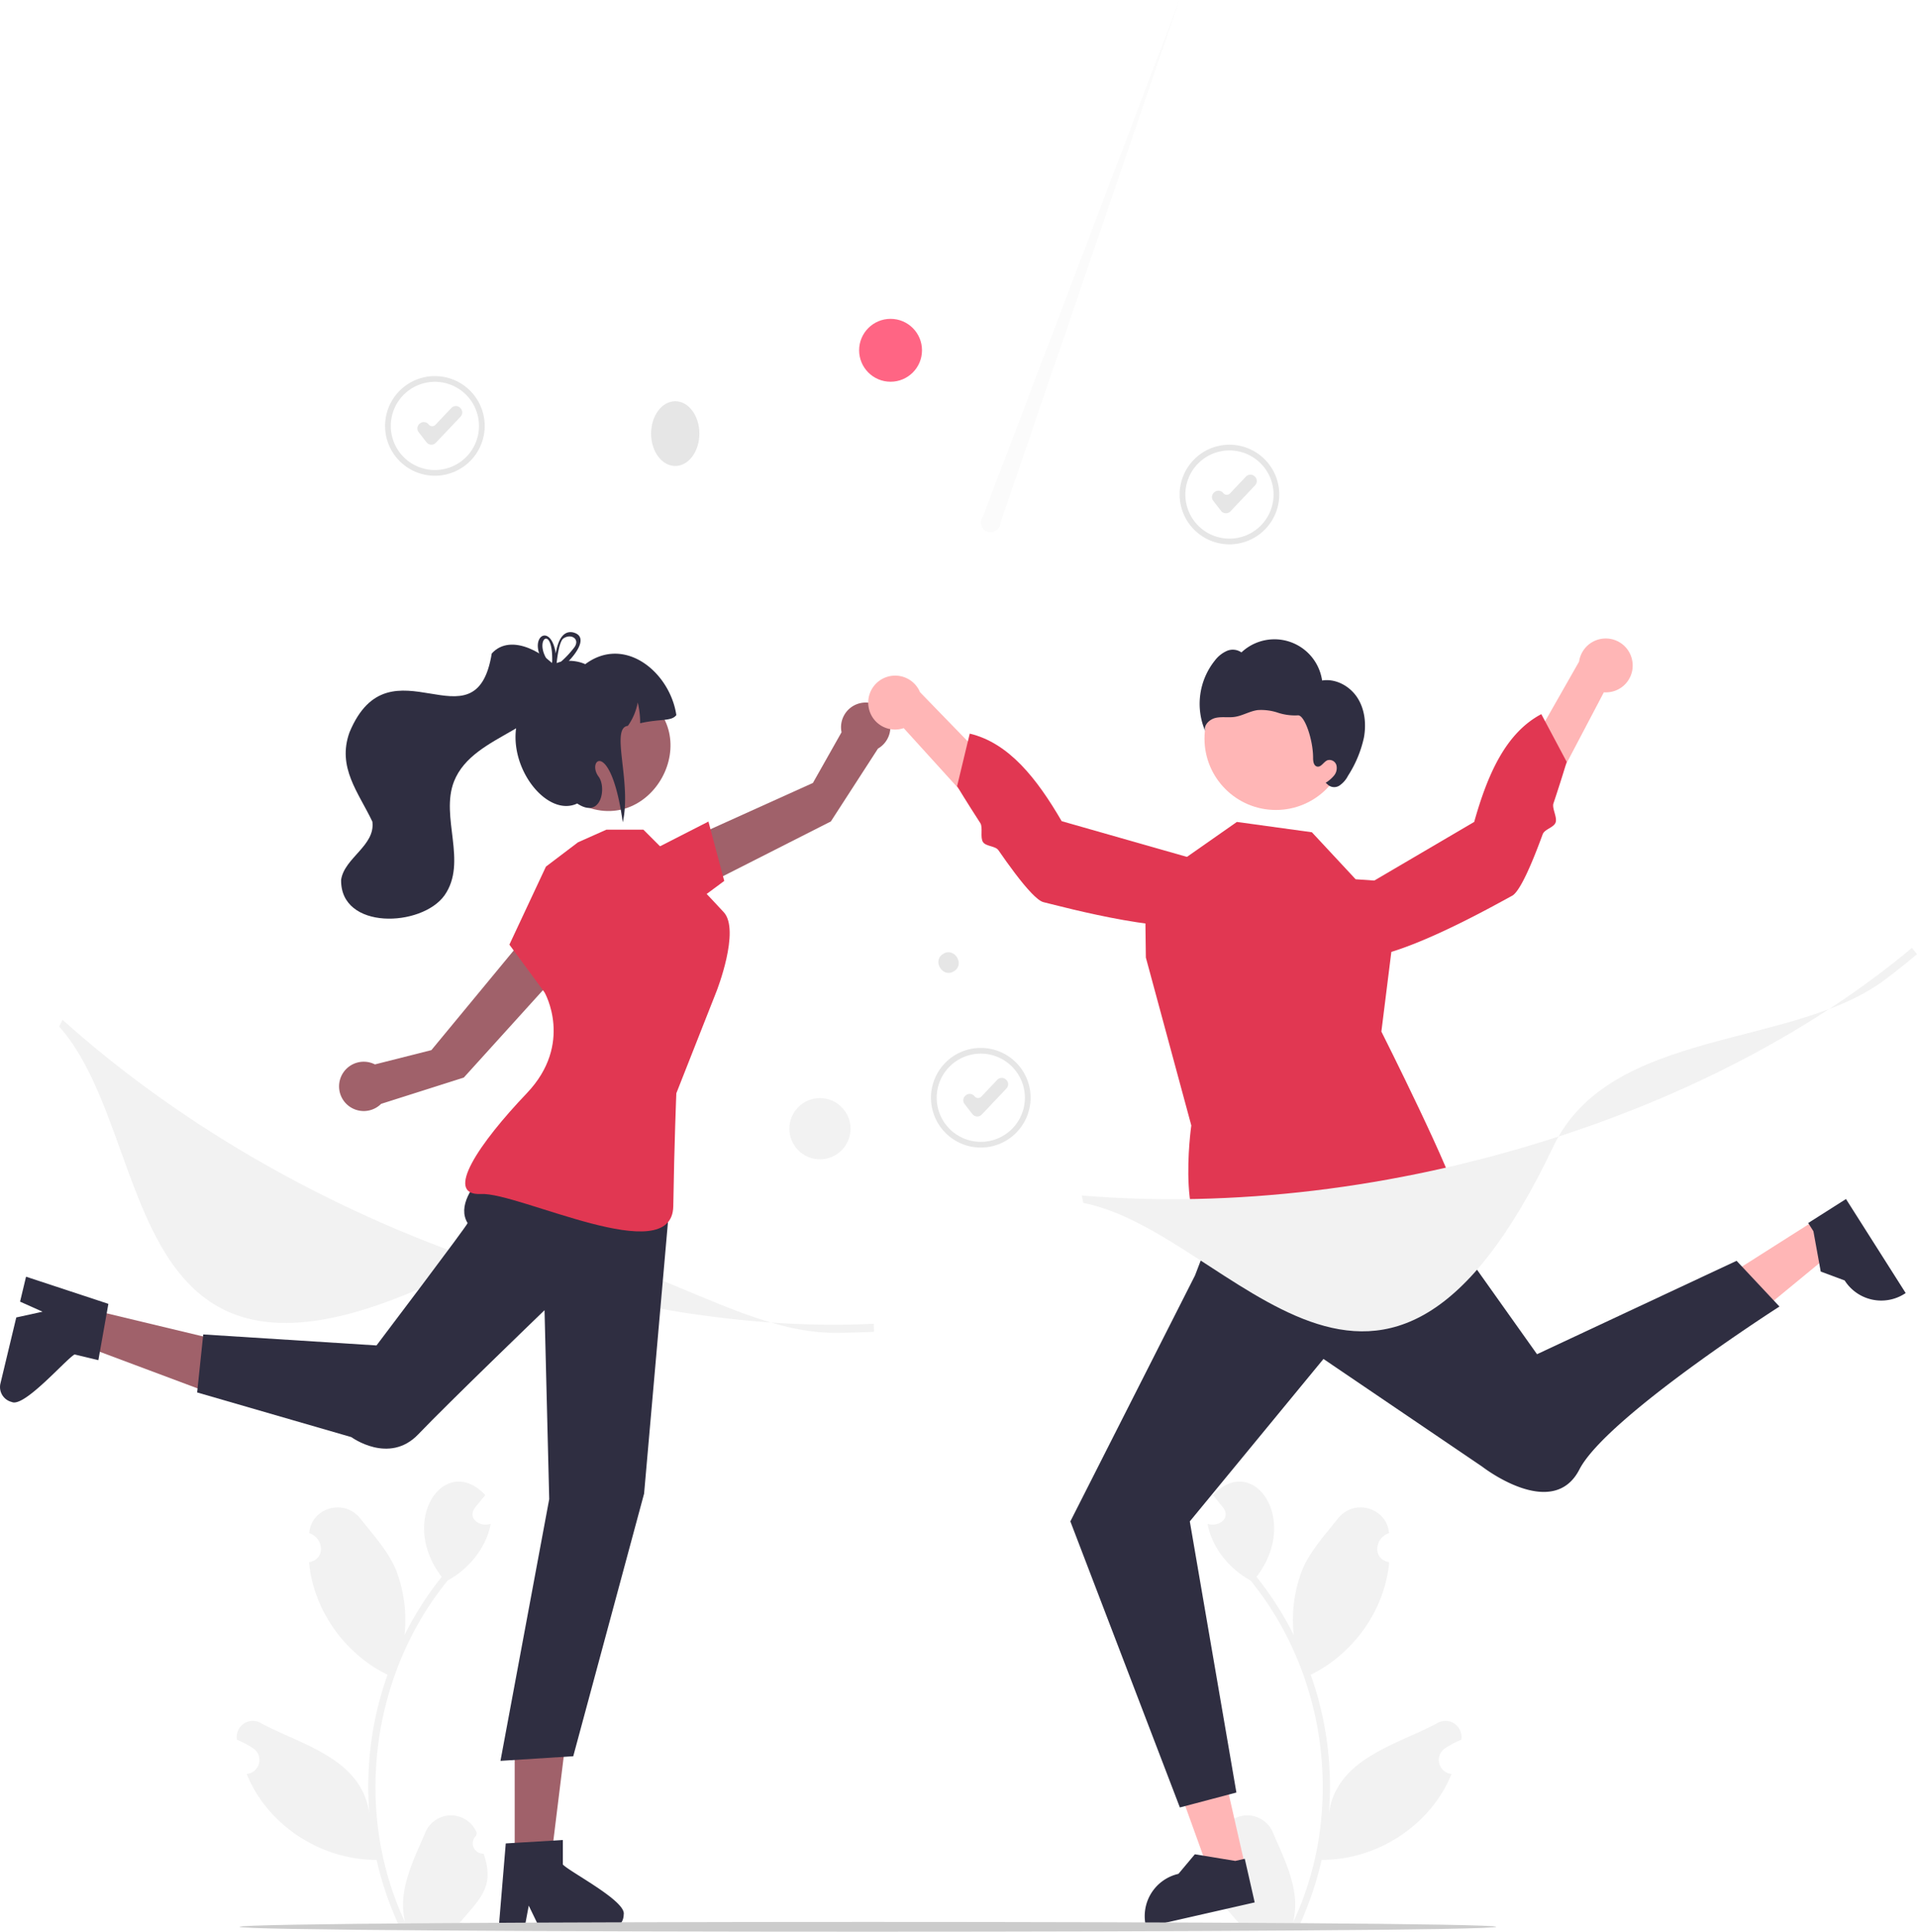 <svg xmlns="http://www.w3.org/2000/svg" viewBox="0 0 670.713 675.702"><path fill="#f2f2f2" d="M169.19 648.41a3.613 3.613 0 0 1-2.619-6.262l.248-.985a9.707 9.707 0 0 0-17.997-.17c-4.282 10.024-9.824 20.4-7.068 31.44-18.206-38.585-12.015-86.581 14.891-119.579 7.437-4.097 13.465-11.375 15.035-19.827-3.681 1.247-8.27-1.747-5.503-5.624 1.2-1.482 2.411-2.952 3.61-4.434-13.981-14.89-30.64 8.512-15.25 28.61a116 116 0 0 0-13.012 20.352 48.7 48.7 0 0 0-2.908-22.625c-2.783-6.715-8-12.37-12.595-18.175-5.586-7.073-17.083-3.81-17.834 5.166 5.155 1.695 5.825 9.141-.072 10.16 1.544 16.699 12.453 32.044 27.478 39.367a116.3 116.3 0 0 0-6.355 48.611c-2.652-19.25-23.316-23.921-37.759-31.572a5.626 5.626 0 0 0-8.58 5.698 32.5 32.5 0 0 1 5.696 3.005 4.911 4.911 0 0 1-2.282 8.966c7.28 18.018 26.102 30.117 45.434 30.049a119.6 119.6 0 0 0 8.031 23.447h28.692c.103-.319.196-.648.288-.967a32.6 32.6 0 0 1-7.939-.473c7.026-8.319 12.46-12.563 8.371-24.177ZM424.983 648.41a3.613 3.613 0 0 0 2.618-6.262l-.247-.985a9.707 9.707 0 0 1 17.997-.17c4.282 10.024 9.824 20.4 7.068 31.44 18.206-38.585 12.014-86.581-14.892-119.579-7.437-4.097-13.465-11.375-15.034-19.827 3.68 1.247 8.27-1.747 5.502-5.624-1.2-1.482-2.41-2.952-3.61-4.434 13.982-14.89 30.64 8.512 15.251 28.61a116 116 0 0 1 13.011 20.352 48.7 48.7 0 0 1 2.908-22.625c2.784-6.715 8.001-12.37 12.595-18.175 5.586-7.073 17.083-3.81 17.835 5.166-5.155 1.695-5.825 9.141.072 10.16-1.544 16.699-12.453 32.044-27.478 39.367a116.3 116.3 0 0 1 6.355 48.611c2.652-19.25 23.316-23.921 37.759-31.572a5.626 5.626 0 0 1 8.58 5.698 32.5 32.5 0 0 0-5.696 3.005 4.911 4.911 0 0 0 2.282 8.966c-7.28 18.018-26.103 30.117-45.434 30.049a119.6 119.6 0 0 1-8.032 23.447h-28.691c-.103-.319-.196-.648-.288-.967a32.6 32.6 0 0 0 7.939-.473c-7.027-8.319-12.46-12.563-8.371-24.177Z"/><path fill="#ffb6b6" d="m435.621 652.671-12.356 2.81-16.724-46.322 18.237-4.149z"/><path fill="#2f2e41" d="m438.99 665.461-37.997 8.646-.11-.48a15.17 15.17 0 0 1 11.424-18.156h.001l5.742-6.845 14.148 2.32 3.317-.755Z"/><path fill="#ffb6b6" d="m634.947 426.88 6.792 10.697-38.028 31.294-10.026-15.789z"/><path fill="#2f2e41" d="m645.866 419.416 20.89 32.895-.415.264a15.17 15.17 0 0 1-20.935-4.672l-8.375-3.114-2.561-14.106-1.824-2.872Z"/><path fill="#a0616a" d="m241.075 312.512-3.052-17.689 46.397-20.95 10.02-17.741a8.626 8.626 0 1 1 12.74 5.725l-16.483 25.483Z"/><path fill="#e13752" d="m226.971 298.052 20.894-10.673 5.531 20.768-14.513 10.758z"/><path fill="#a0616a" d="m180.086 651.062 12.633-.001 6.01-48.729-18.646.001z"/><path fill="#2f2e41" d="M196.923 652.2v-8.566l-3.321.203-13.52.801-3.129.192-2.392 28.684-.128 1.538h8.97l.289-1.527 1.302-6.941 3.364 6.941.737 1.527h23.783a5.374 5.374 0 0 0 5.339-5.35c1.004-4.688-18.774-14.822-21.294-17.503"/><path fill="#a0616a" d="m30.123 457.676-2.945 12.286 45.985 17.206 4.346-18.132z"/><path fill="#2f2e41" d="m26.091 473.784 8.329 1.997.577-3.277 2.373-13.333.543-3.088-27.336-9.014-1.465-.483-2.092 8.723 1.418.636 6.446 2.886-7.534 1.652-1.657.361-5.545 23.127a5.374 5.374 0 0 0 3.958 6.44c4.325 2.069 18.791-14.8 21.985-16.627"/><path fill="#a0616a" d="m199.62 335.69-16.262-7.602-32.428 39.244-19.752 4.996a8.626 8.626 0 1 0 2.169 13.797l28.924-9.192Z"/><path fill="#e6e6e6" d="M430.159 190.415a17.428 17.428 0 1 1 17.427-17.428 17.447 17.447 0 0 1-17.427 17.428m0-32.856a15.428 15.428 0 1 0 15.427 15.428 15.445 15.445 0 0 0-15.427-15.428"/><path fill="#e6e6e6" d="M428.929 179.552q-.053 0-.105-.002a2.15 2.15 0 0 1-1.593-.828l-2.745-3.53a2.15 2.15 0 0 1 .377-3.016l.098-.077a2.15 2.15 0 0 1 3.017.377 1.568 1.568 0 0 0 2.374.116l5.575-5.885a2.15 2.15 0 0 1 3.038-.082l.092.087a2.15 2.15 0 0 1 .082 3.038l-8.65 9.131a2.15 2.15 0 0 1-1.56.671M343.159 401.415a17.428 17.428 0 1 1 17.427-17.428 17.447 17.447 0 0 1-17.427 17.428m0-32.856a15.428 15.428 0 1 0 15.427 15.428 15.445 15.445 0 0 0-15.427-15.428"/><path fill="#e6e6e6" d="M341.929 390.552q-.053 0-.105-.002a2.15 2.15 0 0 1-1.593-.828l-2.745-3.53a2.15 2.15 0 0 1 .377-3.016l.098-.077a2.15 2.15 0 0 1 3.017.377 1.568 1.568 0 0 0 2.374.116l5.575-5.885a2.15 2.15 0 0 1 3.038-.082l.092.087a2.15 2.15 0 0 1 .082 3.038l-8.65 9.131a2.15 2.15 0 0 1-1.56.671M152.159 166.415a17.428 17.428 0 1 1 17.427-17.428 17.447 17.447 0 0 1-17.427 17.428m0-32.856a15.428 15.428 0 1 0 15.427 15.428 15.445 15.445 0 0 0-15.427-15.428"/><path fill="#e6e6e6" d="M150.929 155.552q-.053 0-.105-.002a2.15 2.15 0 0 1-1.593-.828l-2.745-3.53a2.15 2.15 0 0 1 .377-3.016l.098-.077a2.15 2.15 0 0 1 3.017.377 1.568 1.568 0 0 0 2.374.116l5.575-5.885a2.15 2.15 0 0 1 3.038-.082l.092.087a2.15 2.15 0 0 1 .082 3.038l-8.65 9.131a2.15 2.15 0 0 1-1.56.671"/><path fill="#f2f2f2" d="M291.685 466.213c-40.413 0-86.857-44.846-127.949-23.539-124.415 64.514-107.289-43.44-143.032-83.589l1.174-2.353c39.438 35.363 88.679 64.135 142.398 83.204 48.546 17.235 97.455 25.22 141.424 23.113l.076 2.83q-6.965.335-14.091.334"/><ellipse cx="236.249" cy="151.676" fill="#e6e6e6" rx="8.447" ry="11.327"/><path fill="#e6e6e6" d="M333.816 339.713c-3.862 2.574-7.815-3.55-3.879-6.01 3.862-2.573 7.815 3.552 3.879 6.01"/><circle cx="311.586" cy="122.53" r="11" fill="#ff6584"/><path fill="#f0f0f0" d="m614.704 294.958 62.593-182.809-68.731 180.62a3.442 3.442 0 1 0 6.138 2.19" opacity=".3" style="isolation:isolate" transform="translate(-264.644 -112.15)"/><circle cx="286.88" cy="394.821" r="10.702" fill="#f2f2f2"/><path fill="#2f2e41" d="M183.225 398.904s-26.68 17.373-19.625 28.918c.243.398-31.87 42.81-31.87 42.81l-60.622-3.848-2.136 20.29 53.97 15.631s13.203 9.7 23.403-.987 44.174-43.415 44.174-43.415l1.639 66.076-17.055 91.563 25.465-1.614 24.785-91.86 9.15-104.055Z"/><path fill="#e13752" d="m202.23 294.635-11.22 8.503-12.788 27.293 12.297 16.701s10.344 17.927-6.213 35.288-29.27 35.903-16.018 35.24 66.925 26.638 67.278 4.272 1.068-39.512 1.068-39.512l14.072-35.691s8.383-21.292 2.497-27.665-13.767-14.518-13.767-14.518l-14.332-14.332h-12.941Z"/><path fill="#a0616a" d="M223.174 242.194c25.17 14.323 4.507 52.114-21.132 38.657-25.17-14.323-4.506-52.114 21.132-38.657"/><path fill="#2f2e41" d="M236.634 250.135c-1.764 2.294-5.449 1.218-12.665 2.855a30 30 0 0 0-.841-7.262 20.44 20.44 0 0 1-3.447 8.173c-6.265.695 1.416 19.73-1.793 33.725-4.133-29.525-12.827-21.79-8.435-15.934 2.812 3.75.937 14.996-7.498 9.373-13.918 6.614-33.741-26.244-11.771-41.653-.393-8.33 8.876-9.646 14.583-7.085 13.85-10.318 29.675 2.903 31.867 17.808"/><path fill="#2f2e41" d="M172.052 228.591c-5.604 34.455-35.64-6.336-49.763 27.57-4.44 12.28 3.178 21.063 7.997 31.255 1.1 8.377-9.797 12.626-10.938 20.336-.318 17.677 28.2 16.595 36.172 5.443 8.192-11.675-1.59-27.338 3.334-39.869 6.92-17.397 35.063-17.526 37.515-37.767-4.748-6.762-17.516-14.506-24.317-6.968"/><path fill="#2f2e41" d="M194.753 231.958c-.183.077-.366.154-.53.241h-.01q-.232.114-.463.241c-.02.01-.03.02-.049.03q-.301-.29-.617-.58a2.2 2.2 0 0 0 .039.946l.029.116c.193.202.395.395.607.598.193-.145.377-.3.57-.444.115-.096.231-.193.357-.29.019-.25.048-.54.077-.858Zm5.809-10.73c-4.304-.984-5.693 4.642-6.108 7.353-1.563-9.842-8.066-6.745-5.818-.03a15 15 0 0 0 3.31 5.327c.202.232.424.463.655.695-.26 1.35 1.052 1.003 2.828-.241a23.7 23.7 0 0 0 3.618-3.175c3.541-3.715 6.3-8.684 1.515-9.929m.135 5.539a33.7 33.7 0 0 1-4.448 4.718q-.767.695-1.563 1.332c-.01.087-.01.164-.02.231a2 2 0 0 1-.135.27c-.54.975-1.148.444-1.38-.366-.019-.03-.048-.058-.067-.087a13.6 13.6 0 0 1-1.997-2.644c-3.985-6.908 2.431-11.607 2.113 1.293a1.2 1.2 0 0 0-.116.376 2.2 2.2 0 0 0 .039.946l.029.116c.193.202.395.395.607.598.193-.145.377-.3.57-.444.115-.096.231-.193.357-.29.019-.25.048-.54.077-.858v-.01c.25-2.586.936-7.236 2.2-8.5 2.779-2.133 6.378.173 3.734 3.319m-5.944 5.191c-.183.077-.366.154-.53.241h-.01q-.232.114-.463.241c-.02.01-.03.02-.049.03q-.301-.29-.617-.58a2.2 2.2 0 0 0 .039.946l.029.116c.193.202.395.395.607.598.193-.145.377-.3.57-.444.115-.096.231-.193.357-.29.019-.25.048-.54.077-.858ZM427.397 421.918 418.1 446.16l-43.608 86.02 38.318 100.067 19.776-5.22-16.3-94.847 46.764-56.82 55.536 37.667s24.63 19.228 34 1 70-57 70-57l-15-16-69.819 32.674-48.189-67.828Z"/><path fill="#e13752" d="M474.303 307.563 459 291.123l-26.25-3.612-32.164 22.517.324 24.923 15.9 58.73s-6.056 42.193 10.86 41.77 26.137-8.857 33.027-7.14 36.177 9.023 38.033 1.37 11.722-2.173 11.29-9.413-26.71-59.427-26.71-59.427l6.533-52.192Z"/><path fill="#ffb6b6" d="M571.194 231.883a9.373 9.373 0 0 1-10.042 10.282l-35.19 66.927-9.449-14.504 35.97-63.164a9.424 9.424 0 0 1 18.711.459"/><path fill="#e13752" d="M460.41 320.007s-1.396 11.905 12.006 14.852 50.533-18.269 56.62-21.51c1.906-1.014 4.492-5.988 7.146-12.341 1.192-2.853 2.397-5.984 3.56-9.16.673-1.837 3.896-2.338 4.53-4.16.63-1.813-1.327-4.947-.756-6.655a523 523 0 0 0 4.633-14.54l-8.883-16.685c-12.423 6.568-18.795 21.034-23.481 37.701Z"/><path fill="#ffb6b6" d="M303.89 247.252a9.373 9.373 0 0 0 12.296 7.442l50.82 55.99 5.517-16.406-50.632-52.153a9.424 9.424 0 0 0-18.001 5.127"/><path fill="#e13752" d="M433.203 304.848s4.33 11.176-7.908 17.384-53.496-5.042-60.2-6.656c-2.1-.505-5.849-4.673-10.008-10.16-1.868-2.464-3.818-5.194-5.739-7.977-1.111-1.611-4.357-1.29-5.427-2.896-1.064-1.597.047-5.12-.934-6.631-4.654-7.171-8.123-12.918-8.123-12.918l4.424-18.378c13.671 3.25 23.46 15.662 32.17 30.626Z"/><circle cx="446.399" cy="258.353" r="24.976" fill="#ffb6b6"/><path fill="#2f2e41" d="M474.91 244.052c-2.628-4.065-7.558-6.773-12.337-6.012a16.847 16.847 0 0 0-28.228-9.827 5.24 5.24 0 0 0-5.124-.512 10.8 10.8 0 0 0-4.162 3.34 24.24 24.24 0 0 0-3.392 24.664c-.584-2.124 1.544-4.122 3.694-4.598 2.15-.477 4.405-.026 6.586-.336 2.794-.398 5.307-2.019 8.105-2.384a18.5 18.5 0 0 1 7.012.901 19 19 0 0 0 7.01.941c2.355-.28 5.39 8.648 5.349 14.936-.008 1.192.238 2.722 1.402 2.975 1.434.311 2.265-1.668 3.63-2.208a2.525 2.525 0 0 1 3.098 1.648 4.12 4.12 0 0 1-.786 3.687 12.2 12.2 0 0 1-2.95 2.558l.562.468a3.345 3.345 0 0 0 4.223.525 9.1 9.1 0 0 0 3.032-3.453 40.6 40.6 0 0 0 5.56-13.325c.881-4.76.342-9.924-2.285-13.988"/><path fill="#f2f2f2" d="M659.682 342.559c-32.216 24.4-96.316 16.691-116.208 58.487-60.228 126.545-111.754 30.148-164.488 19.723l-.485-2.584c52.79 4.378 109.414-2.415 163.75-19.648 49.105-15.571 92.915-38.735 126.693-66.962l1.769 2.21q-5.35 4.473-11.031 8.774"/><path fill="#ccc" d="M523.476 673.996c-.767 2.273-438.841 2.273-439.669.006.766-2.278 438.84-2.278 439.669-.006"/></svg>